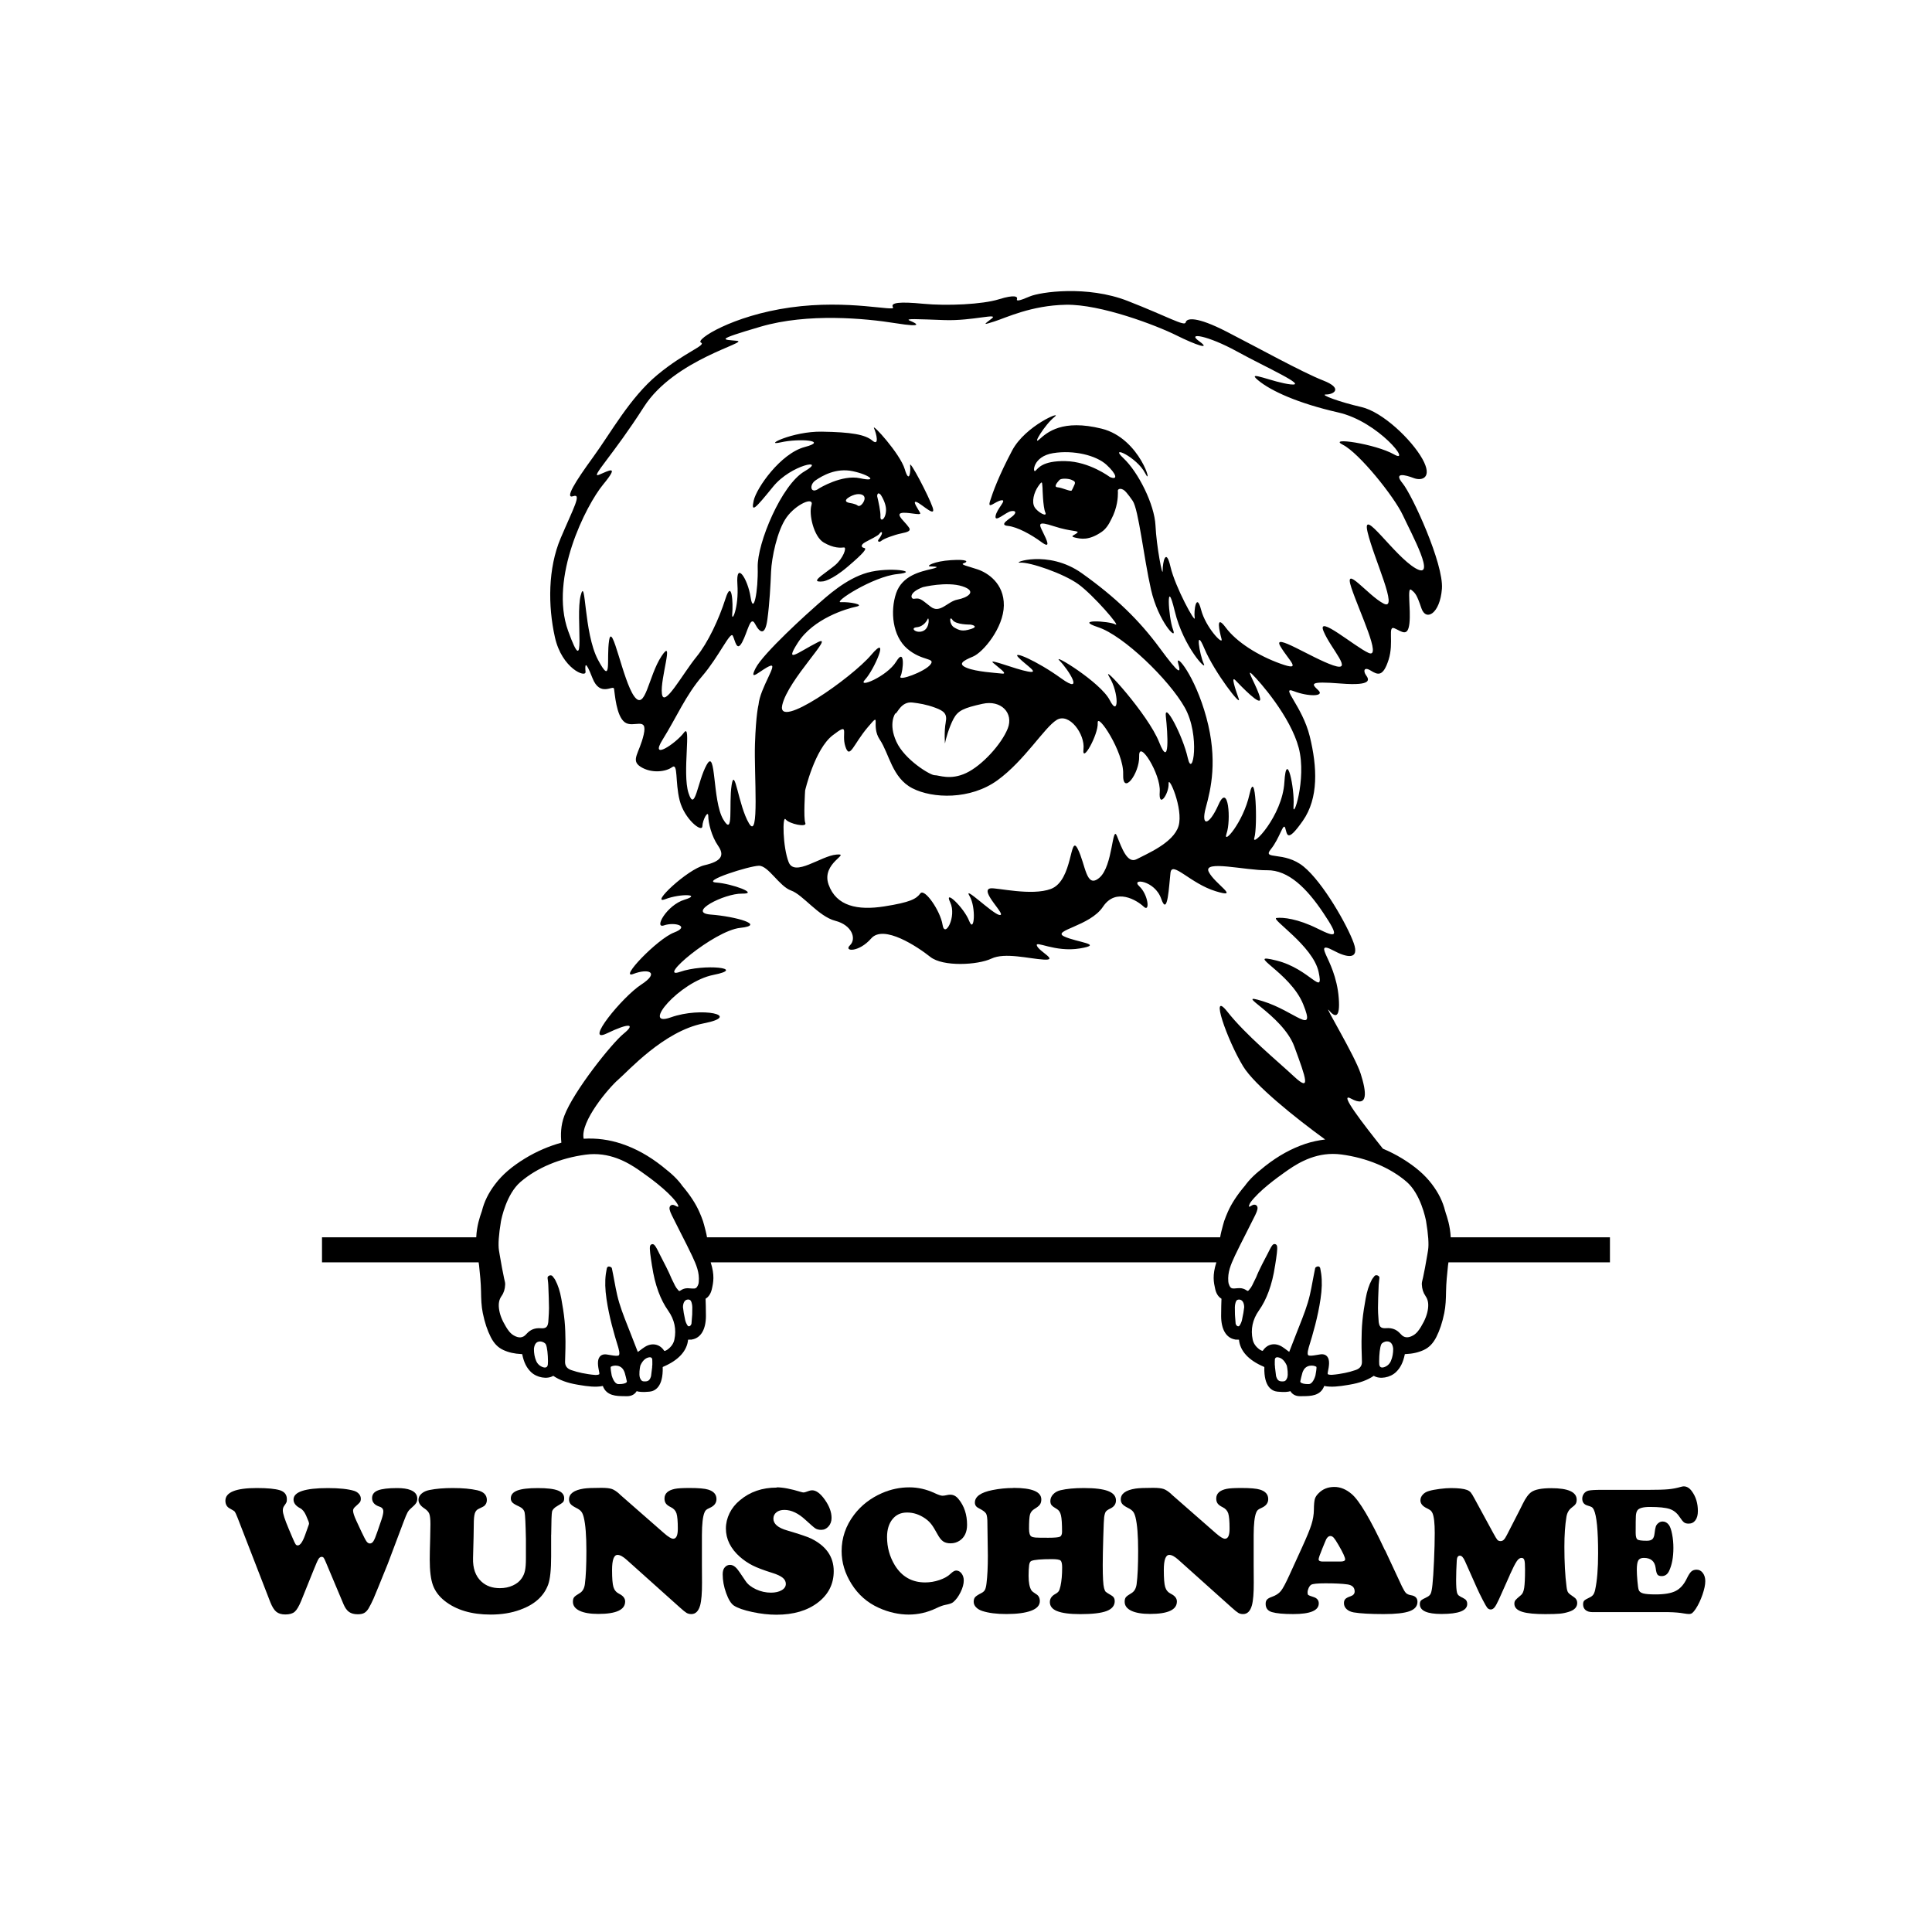 <svg width="1500" height="1500" viewBox="0 0 1500 1500" xmlns="http://www.w3.org/2000/svg">
  <!-- Gruppierte und zentrierte Elemente -->
  <g transform="translate(250.0, 225.996)">
    <!-- Original-Motiv skaliert -->
    <svg width="1000" height="858.008" viewBox="0 0 524.82 450.3">
      /2000/svg" viewBox="0 0 524.82 450.3"><defs><style>.cls-1{fill-rule:evenodd;}</style></defs><path class="cls-1" d="M449.63,409.46c.98,1.4,1.3,2.97,1.04,5.1-.29,2.35-1.2,4.72-2.87,7.46-.77,1.26-1.72,2.68-3.2,3.51-2.05,1.17-3.7,1.04-5.03-.52-.02-.02-.17-.18-.2-.2-1.54-1.72-3.38-2.41-5.75-2.23-1.86.13-2.67-.36-2.96-2.04-.06-.28-.08-.37-.09-.46l-.11-1.66c-.1-1.33-.19-2.7-.18-4.02.02-2.84.13-5.68.25-8.51l.04-.99c.03-.6.11-1.21.18-1.81l.11-.96c.04-.37-.16-.73-.49-.9l-.25-.12c-.14-.06-.32-.1-.49-.1-.3,0-.61.1-.77.32-.11.15-.22.29-.34.44-.28.35-.56.7-.76,1.07-1.17,2.2-1.96,4.66-2.51,7.73-.5,2.81-1.01,5.83-1.31,8.94-.29,2.89-.34,5.86-.37,8.41-.02,1.8.03,3.6.09,5.4.04.97.06,1.94.08,2.91.04,1.69-.8,2.8-2.55,3.4-1.53.52-3,.93-4.4,1.2-1.47.29-3.42.64-5.34.76h-.33c-.59,0-1.04-.1-1.33-.31-.02-.14-.03-.37.04-.75l.06-.31c.39-1.94.91-4.6-.29-6.07-.41-.5-1.24-1.11-2.78-.9-.52.07-1.06.17-1.58.26-1.61.29-3.12.46-3.44.02-.14-.18-.39-.83.21-2.87l.11-.41c1.64-5.25,3.67-12.25,4.75-19.58.59-3.96.67-7.2.28-10.18-.07-.55-.18-1.1-.28-1.65l-.13-.69c-.07-.41-.41-.71-.82-.75-.42.01-1.15.31-1.23.72l-.52,2.58c-.18.91-.35,1.82-.52,2.73-.34,1.86-.69,3.71-1.11,5.54-.99,4.33-2.67,8.57-4.29,12.67l-1.1,2.79c-1.02,2.58-2.04,5.15-3.02,7.75,0,.02-.01.04-.02.06-.02-.01-.04-.02-.06-.04-.35-.25-.7-.51-1.04-.77-.59-.45-1.18-.89-1.81-1.28-2.87-1.79-6.02-1.15-7.8,1.57l-.28.11c-.37-.16-.77-.33-1.07-.54-1.53-1.11-2.49-2.47-2.82-4.04-.9-4.2-.06-8.18,2.51-11.84,1.61-2.27,2.91-4.81,4-7.77,1.16-3.16,2-6.56,2.57-10.37.01-.04.02-.07.03-.11.04-.22.88-5.37.88-6.86,0-.84,0-1.34-.36-1.71-.17-.17-.46-.29-.7-.29-.68,0-1.08.54-1.94,2.16l-.44.86c-.1.2-.24.48-.35.71-.85,1.58-3.74,7.04-4.75,9.73-.57,1.15-1.12,2.3-1.69,3.45-.28.59-.71,1.19-1.34,1.9-.08.09-.28.3-.42.3-.05,0-.22-.02-.53-.25-.86-.59-1.8-.89-2.84-.89-.78.02-1.37.07-1.96.13-1.16.1-1.71-.17-2.15-1.14-.14-.29-.25-.6-.34-.91-.04-.15-.06-.29-.07-.44l-.05-.34c-.3-3.72.91-6.66,2.65-10.41,1.1-2.37,3.07-6.23,4.96-9.96,1.33-2.61,2.58-5.06,3.38-6.72.94-1.94,1.14-2.96.71-3.64-.23-.36-.61-.57-1.07-.57-.17,0-.62,0-1.46.55h0c-1.39.93-.53-.77-.15-1.45,3.57-4.88,11.11-10.26,13.94-12.27,3.71-2.63,10.58-7.52,19.66-7.52,1.15,0,2.3.08,3.46.23,10.42,1.4,19.84,5.34,26.54,11.1,5.76,4.95,7.76,14.95,7.97,16.08.91,5.46,1.19,9.44.81,11.81l-.29,1.77c-.3,1.79-.62,3.57-.95,5.36-.21,1.1-.44,2.2-.66,3.29l-.2.95c-.04.22-.09.44-.16.65-.15.61-.31,1.24-.28,1.92.07,1.82.56,3.4,1.47,4.68M435.57,435.89c-.54,1.26-1.47,2.13-2.74,2.57-.29.1-.56.15-.81.15-1,0-1.19-.84-1.23-1.35,0-.33-.02-.68-.03-1.04v-.3c.01-2.48.29-5.55.86-6.75.28-.58,1.29-1.2,2.37-1.2,1.43,0,2.29,1.03,2.49,2.98.01,1.81-.28,3.45-.91,4.92ZM404.79,441.89c-.29.97-1.15,3.35-2.61,3.47-.15,0-.33.01-.52.01-1.35,0-2.49-.28-2.9-.71-.11-.12-.15-.23-.14-.39.23-1.1.52-2.31.85-3.46.07-.27.17-.5.28-.73.85-1.96,2.54-2.25,3.47-2.25,1.11,0,1.87.39,2,.55.07.59-.22,2.49-.43,3.5ZM393.32,442.72c-.53,1.45-1.2,1.5-1.42,1.52-1.8.18-2.54-.27-3.06-1.86l-.09-.27-.44-3.62c.02-.18-.01-.57-.08-.98-.02-.91.01-1.84.04-2.33.17-.58.54-.71.81-.73h.26c.06,0,.13,0,.21.01,1.48.23,2.69,1.37,3.58,3.38.23,1.05.62,3.47.19,4.88ZM374.86,419.26c-.18.81-.54,1.62-1,2.29-.27.39-.76.36-1.13,0-.23-.23-.42-.57-.45-.8-.09-.93-.16-1.87-.22-2.81l-.06-.87c-.03-.92-.04-2.16-.04-3.02,0-1.07.36-2.7,1-2.98.21-.09.45-.15.7-.15,1.27,0,2.06,1.16,2.11,3.09-.15,1.44-.44,3.14-.91,5.25ZM146.7,364.45l-.15-.22c-.09-.14-.19-.27-.28-.39-1.11-1.44-2.43-2.84-4.03-4.25-.12-.11-.25-.21-.38-.32l-.71-.62c-.06-.06-.13-.1-.21-.14l-.37-.31c-.68-.57-1.36-1.15-2.07-1.69-5.33-4.18-10.68-7.14-16.39-9.05-5.13-1.71-10.32-2.39-15.49-2.07-1.52-7,10.41-20.94,14.13-24.12,3.93-3.36,18.49-19.71,34.69-22.87,16.19-3.16-.82-6.92-13.29-2.47-12.48,4.44,3.49-14.57,17.36-17.3,13.87-2.74-3.8-4.66-13.65-1.23-9.86,3.42,13.78-16.79,24.55-17.93,10.77-1.13-2.02-4.67-12-5.42-9.97-.74,5.53-8.65,12.75-8.53,7.23.11-4.1-4.07-10.55-4.52-6.46-.46,13.58-6.81,17.43-6.84,3.86-.04,8.28,8.39,13.11,10.1,4.84,1.72,11.14,10.56,18,12.33,6.87,1.77,8.7,7.35,5.99,9.97-2.72,2.62,3.6,3.01,8.65-2.79,5.08-5.8,18.88,3.4,24.06,7.52,5.15,4.12,19.39,3.33,24.91.71,5.51-2.62,15.29.04,21.37.4,6.08.36-1.77-3.16-2.81-5.61-1.03-2.45,7.3,2.76,17.49,1.06,10.18-1.7-1.35-2.46-6.45-4.91-5.09-2.44,10.61-4.15,15.87-12.08,5.27-7.93,13.86-2.61,16.58-.04,2.7,2.57,1.86-4.92-1.8-8.31-3.67-3.4,6.32-2.52,8.96,5.14,2.65,7.66,3.15-5.55,3.76-10.62.61-5.07,8.08,4.37,18.45,7.52,10.35,3.16-.37-2.92-2.86-7.9-2.48-4.99,15-.53,23.76-.66,8.75-.13,16.26,7.44,22.9,17.35,6.64,9.91,5.68,10.42-2.36,6.41-8.04-4-14.06-4.64-16.68-4.31-2.63.34,14.84,11.32,17.14,21.94,2.29,10.62-3.44-1.2-17.17-4.6-13.74-3.41,5.54,4.58,10.89,17.8,5.36,13.22-3.39,2.81-16.46-1.23-13.07-4.03,8.03,5.32,12.86,18.49,4.84,13.18,6.82,18.66-.08,12.23-6.9-6.43-19.75-16.97-27.18-26.41-7.45-9.43-.14,11.49,6.41,22.25,4.61,7.58,21.1,20.86,33.41,29.79-2.69.34-5.37.87-8.03,1.76-5.7,1.91-11.06,4.87-16.39,9.05-.7.54-1.39,1.12-2.06,1.69l-.37.32c-.08.04-.16.08-.22.14l-.7.62c-.13.11-.26.21-.38.32-1.6,1.42-2.91,2.81-4.03,4.25-.1.12-.19.25-.28.39l-.16.22c-3.17,3.72-5.56,7.36-7.05,10.76-.58,1.31-.99,2.39-1.33,3.33-.03.06-.07.12-.08.19l-.11.34c-.18.54-.32,1.03-.42,1.46-.45,1.61-.97,3.66-1.18,5.02h-209.09c-.21-1.37-.74-3.42-1.18-5.02-.1-.43-.24-.92-.42-1.46l-.11-.34c-.02-.07-.05-.13-.08-.19-.33-.94-.74-2.01-1.33-3.33-1.49-3.4-3.88-7.04-7.06-10.76ZM153.5,403.94c-.01.14-.03.28-.07.44-.08.31-.2.62-.34.91-.45.97-1,1.24-2.15,1.14-.59-.05-1.18-.11-1.96-.13-1.03,0-1.98.3-2.84.89-.32.23-.48.25-.54.25-.13,0-.33-.21-.42-.3-.63-.71-1.05-1.31-1.34-1.9-.48-.95-.94-1.92-1.41-2.87-.91-2.32-3.29-6.97-4.91-10.05-.16-.33-.35-.7-.48-.97l-.44-.86c-.25-.47-.46-.82-.64-1.12-.01-.02-.04-.06-.04-.06v.02c-.45-.7-.79-.99-1.27-.99-.24,0-.53.12-.7.29-.36.36-.36.87-.36,1.71,0,1.48.85,6.64.88,6.86,0,.03.01.07.03.11.57,3.81,1.4,7.2,2.56,10.37,1.09,2.96,2.4,5.5,4,7.77,2.58,3.67,3.42,7.65,2.51,11.84-.34,1.57-1.29,2.93-2.82,4.04-.3.22-.69.39-1.07.54l-.28-.11c-1.77-2.72-4.92-3.36-7.8-1.57-.63.39-1.22.83-1.81,1.28-.34.27-.69.53-1.05.77-.02.01-.04.03-.06.04,0-.02-.01-.04-.02-.06-.98-2.59-2-5.17-3.02-7.75l-1.1-2.79c-1.62-4.1-3.29-8.34-4.28-12.67-.42-1.83-.77-3.68-1.11-5.54-.17-.91-.34-1.82-.52-2.73l-.52-2.58c-.08-.41-.81-.71-1.22-.72-.42.03-.76.34-.83.75l-.13.69c-.1.55-.2,1.1-.28,1.65-.39,2.98-.3,6.21.28,10.18,1.07,7.32,3.11,14.33,4.75,19.58l.11.41c.6,2.03.35,2.68.21,2.87-.32.44-1.83.27-3.44-.02-.52-.09-1.05-.19-1.58-.26-1.55-.21-2.38.4-2.79.9-1.21,1.47-.68,4.13-.29,6.07l.06.31c.08.37.07.6.04.75-.29.22-.74.32-1.33.32h-.33c-1.92-.13-3.87-.48-5.35-.77-1.4-.28-2.87-.68-4.4-1.2-1.75-.6-2.58-1.71-2.55-3.4.02-.97.05-1.94.08-2.91.05-1.8.11-3.6.09-5.4-.03-2.55-.08-5.52-.37-8.41-.3-3.1-.81-6.13-1.32-8.94-.55-3.08-1.34-5.53-2.51-7.73-.21-.37-.48-.73-.76-1.07-.11-.15-.23-.29-.34-.44-.16-.22-.47-.32-.77-.32-.17,0-.35.03-.49.09l-.25.12c-.33.17-.52.53-.49.9l.12.96c.07.6.15,1.21.17,1.81l.04.99c.11,2.83.23,5.67.25,8.51,0,1.33-.1,2.7-.18,4.02l-.11,1.66c0,.09-.02.17-.08.46-.29,1.68-1.1,2.17-2.96,2.04-2.38-.18-4.21.52-5.76,2.23-.02.02-.18.18-.19.2-1.34,1.55-2.99,1.69-5.04.52-1.48-.84-2.43-2.26-3.19-3.51-1.67-2.74-2.58-5.1-2.87-7.46-.26-2.13.06-3.7,1.04-5.1.92-1.28,1.41-2.85,1.48-4.68.02-.68-.13-1.31-.29-1.92-.05-.22-.11-.44-.15-.65l-.19-.95c-.23-1.1-.46-2.2-.66-3.3-.33-1.78-.65-3.56-.95-5.36l-.29-1.76c-.37-2.38-.1-6.36.81-11.81.21-1.12,2.21-11.13,7.98-16.08,6.7-5.76,16.13-9.7,26.54-11.1,1.15-.16,2.31-.23,3.46-.23,9.08,0,15.96,4.89,19.66,7.52,2.79,1.98,10.13,7.22,13.77,12.03.7,1.02,1.67,2.67-.26,1.51-.05-.03-.07-.02-.12-.05-.23-.12-.43-.21-.59-.25,0,0-.05-.02-.06-.02-.19-.05-.34-.06-.41-.06-.45,0-.84.21-1.07.57-.43.68-.24,1.7.71,3.64.8,1.65,2.05,4.11,3.38,6.72,1.9,3.73,3.86,7.59,4.96,9.96,1.75,3.75,2.96,6.7,2.66,10.41l-.05.35ZM150.84,417.07s-.2,2.74-.29,3.67c-.02.23-.21.57-.44.8-.37.37-.86.4-1.13,0-.46-.66-.81-1.48-1-2.29-.47-2.11-.76-3.81-.9-5.25.04-1.94.83-3.09,2.11-3.09.24,0,.49.05.7.15.64.28.99,1.92,1,2.98,0,.86,0,2.1-.04,3.02ZM134.53,438.49l-.45,3.62-.08.27c-.52,1.59-1.26,2.04-3.06,1.86-.22-.02-.88-.07-1.42-1.52-.42-1.41-.05-3.83.19-4.88.88-2.01,2.1-3.14,3.58-3.38.08-.01.15-.01.2-.01h.26c.27.02.64.15.81.73.02.49.06,1.42.04,2.33-.06.41-.1.8-.08.98ZM124.07,444.66c-.4.43-1.54.71-2.9.71-.19,0-.37,0-.51-.01-1.46-.12-2.32-2.5-2.61-3.47-.21-1.02-.5-2.91-.43-3.5.13-.16.88-.56,2-.56.93,0,2.62.29,3.47,2.25.11.23.2.46.28.73.33,1.15.62,2.35.85,3.46,0,.16-.03.28-.14.39ZM92.07,436.23c0,.35-.02.7-.04,1.04-.03.51-.23,1.35-1.22,1.35-.25,0-.52-.05-.81-.15-1.27-.45-2.21-1.32-2.74-2.57-.62-1.47-.92-3.1-.9-4.92.2-1.95,1.06-2.98,2.49-2.98,1.08,0,2.09.62,2.37,1.2.57,1.2.84,4.27.86,6.75v.3ZM254.15,175.75c-.7,3.44-.35,9.59-.25,8.39.12-1.2,1.64-6.54,3.44-9.88,1.81-3.35,4.11-4.38,11.76-6.08,7.64-1.71,12.83,3.79,10.3,10.1-2.53,6.32-10.42,15.05-16.93,18.1-6.49,3.06-11.15.82-12.82.89-1.68.07-12.18-6.2-15.6-13.64-3.42-7.44-.46-11.52-.46-11.52.69.41,2.21-5.02,7-4.46,2.61.31,5.54.74,9.24,2.1,3.7,1.36,5.01,2.56,4.3,6ZM264.45,137.69c-3.44,1.1-4.72.6-6.82-.61-2.11-1.22-2.04-5.16-.74-3.12,1.29,2.03,7.22,1.93,7.22,1.93,1.12.1,3.39.85.34,1.81ZM245.16,138.39c-2.79,1.44-5.9-1.12-2.81-1.42,3.08-.3,4.36-3.17,4.36-3.17.61-1.77,1.16,3.18-1.56,4.59ZM241.1,125.38c-1.04.13-2.38-2.42,3.74-4.75,0,0,9.71-2.4,16.09-.34,6.37,2.07,2.01,4.68-2.03,5.43-4.03.75-7.11,5.9-10.95,2.84-4.37-3.49-4.4-3.46-6.85-3.17ZM275.89,254.18c-2.87-.64-14.82-12.35-12.05-7.71,2.77,4.64,1.96,15.6-.14,10.18-2.1-5.42-10.48-13.36-7.73-7.58,2.75,5.77-2.23,14.89-3.11,9.15-.9-5.74-7.36-15.02-9.05-12.79-1.68,2.23-3.99,3.61-14.76,5.3-10.75,1.69-19.51-.07-22.64-8.92-3.13-8.86,9.44-12.77,3.14-12.2-6.31.56-16.98,9.22-19.4,3.09-2.42-6.13-2.62-19.3-1.23-17.45,1.4,1.86,8.85,3.43,8.02,1.49-.82-1.95-.08-13.26-.08-13.26,0,0,3.87-16.78,11.2-22.45,7.32-5.66,3.4-.89,5.2,4.55,1.79,5.44,3.17-.84,9.11-7.84,5.94-7,1.05-.68,4.91,5.03,3.85,5.71,4.99,15.53,13.25,19.8,8.25,4.27,23.67,4.77,34.7-3.24,11.04-8.01,19.09-21.5,24.14-24.59,5.05-3.1,11.62,5.74,10.91,11.94-.71,6.2,6.11-6.05,5.8-10.69-.31-4.65,10.69,11.79,10.37,20.81-.33,9.02,6.72-.14,6.52-7.31-.21-7.17,8.91,7.39,8.38,14.52-.53,7.14,3.78.81,3.61-3.24-.17-4.04,6.12,10.24,4.06,17.19-2.07,6.94-13.18,11.44-17.02,13.5-3.83,2.07-6.09-4.45-8.07-9.39-1.99-4.94-1.6,12.19-7.13,16.94-5.53,4.76-5.58-5.31-8.88-11.76-3.3-6.45-1.81,12.91-10.9,16.35-7.89,2.98-22.23-.61-24.63-.23-4.9.78,7.35,11.65,3.54,10.81ZM290.34,88.02c-1.23-2.12-.3-5.91,1.53-8.53,1.84-2.63,1.47-1.4,1.72.66,0,0,.16,7.9,1.14,10.04.97,2.15-3.17-.06-4.4-2.18ZM306.75,78.55s-.87,2.06-1.27,2.68c-.4.62-3.89-1.15-5.75-1.28-1.87-.13.06-2.2.77-2.99.72-.78,3.7-.57,4.85-.07,1.15.49,1.64.77,1.39,1.66ZM302.99,69.28c-9.7-.18-11.2,3.07-12.34,3.99-1.14.91-1.06-5.91,7.28-7.24,8.34-1.35,17.52.88,21.74,4.76,4.23,3.88,4.7,6.4,1.34,4.96,0,0-8.32-6.29-18.02-6.46ZM226.21,83.57s0-2.03,1.38-.66c1.09,1.57,2.28,4.22,2.24,6.29-.06,3.8-2.44,5.16-2.28,2.6.12-1.86-.82-6.07-1.34-8.23ZM221.06,84.84c-.31,1.56-1.91,3.3-2.79,2.55-.89-.74-3.22-1.05-3.22-1.05-4.05-.72.79-3.32,2.87-3.56,2.07-.25,3.43.51,3.14,2.07ZM219.27,76.27c-7.42-1.62-16.69,4.11-16.69,4.11-3.53,2.63-4.25-1.38-1.46-3.27,2.74-1.87,8.35-5.18,15.19-3.71,6.97,1.49,10.37,4.49,2.97,2.87ZM156.76,192.98c-3.85,6.94-4.75,19.75-7.41,11.57-2.67-8.19,1.34-28.95-1.86-24.64-3.2,4.31-14.33,11.87-8.66,2.79,5.67-9.08,9.34-17.97,16.1-25.82,6.75-7.85,11.43-18.4,12.44-16.46,1.01,1.93,1.58,6.86,3.84,2.64,2.27-4.22,3.33-11.13,5.26-7.43,1.93,3.7,4.09,4.97,5.01-1.85.92-6.82,1.27-13.93,1.5-19.48.23-5.56,2.47-16.75,6.33-22.12,3.86-5.37,11.29-8.62,10.13-4.95-1.15,3.67.92,12.84,5.01,15.23,4.09,2.39,6.94,2.16,8.23,2.01,1.28-.15-.26,4.44-3.72,7.31-3.45,2.87-9.04,6.18-6.7,6.53.65.1,1.24.07,1.8-.03l-.03.04s3.45-.27,10.21-6.05c6.77-5.77,7.89-7.37,6.67-7.6-1.22-.23-1.55-1.23.43-2.35,1.97-1.12,5.2-2.54,5.82-3.47.59-.92,1.19-.73.98-.05-.05.16-.09.31-.15.47-.01.03-.61,1.23-1.22,1.97-.6.75.24,1.32,1.22.47.99-.85,5.26-2.4,7.99-2.96,2.72-.56,4.4-1.01,2.94-2.75-.02-.01-.04-.03-.05-.04-1.16-1.75-4.97-4.75-3.02-5.45,2.14-.76,8.47,1.18,7.9-.05-.56-1.24-3.63-5.39-1.38-4.46,2.25.94,7.97,6.64,6.43,2.11-1.54-4.53-9.45-19.61-9.16-17.14.29,2.47-.3,7.91-2.19,1.59-1.88-6.32-13.54-19.05-12.52-16.68,1.04,2.37,2.21,7.49-.7,5.03-2.92-2.46-8.58-3.44-20.57-3.63-12-.2-24.31,6.07-16.71,4.35,7.62-1.71,19.62-.69,9.78,1.9-9.85,2.59-19.69,16.69-20.83,21.83-1.14,5.14.5,3.46,7.9-5.66,7.41-9.12,22.15-11.64,12.8-6.24-9.35,5.41-19.32,29.28-19.07,39.06.25,9.79-1.74,19.77-2.89,12.23-1.14-7.54-6.04-14.99-5.38-5.33.67,9.67-2.47,16.15-2.1,12.05.38-4.1-.11-14.46-2.76-6.12-2.66,8.35-7.12,17.9-11.81,23.66-5.73,7.04-13.32,21.18-14.09,15.05-.79-6.13,5.23-23.45-.16-15.3-5.39,8.13-6.55,22.73-11.16,16.32-4.61-6.41-8.94-30.53-10.18-22.84-1.24,7.69,1.34,19.07-4.54,8.01-5.9-11.07-4.88-34.79-7.08-26.13-2.2,8.66,2.67,35.9-5.1,14.32-7.79-21.58,7.34-51.21,14.28-59.63,6.95-8.42,2.24-5.57-1.68-3.97-3.91,1.61,5.86-8.17,18.29-27.66,12.45-19.5,43.42-26.36,37.85-26.92-5.56-.56-9.53-.12,9.7-5.76,19.23-5.64,42.77-3.37,54.93-1.42,12.15,1.94,8.41.02,5.95-.99-2.46-1.01,2.69-.66,14.05-.27,11.35.4,22.48-3.09,19.16-.57-3.31,2.52-3.54,2.62,1.17,1.12,4.73-1.49,14.99-6.54,29.16-6.8,14.17-.26,36.87,8.41,45.01,12.47,8.13,4.05,14.42,6.1,9.22,2.35-5.21-3.75,3.55-2.33,15.42,4.19,11.87,6.53,29.22,14.2,21.98,13.45-7.22-.75-18.59-6.09-13.36-1.71,5.24,4.38,16.34,9.43,32.71,13.14,16.38,3.72,30.24,21.37,22.68,17.08-7.56-4.29-27.38-7.23-20.82-3.91,6.59,3.32,20.89,21.08,24.44,28.71,3.55,7.63,13.99,26.7,5.18,21.62-8.8-5.08-22.09-25.55-19.56-14.76,2.52,10.8,12.93,32.38,6.55,29.14-6.38-3.25-16.47-16.48-13.18-6.54,3.29,9.94,12.65,29.16,7.03,26.63-5.62-2.52-21.33-16.02-18.32-8.79,3.01,7.24,12.61,16.87,3.85,13.85-8.77-3-24.88-13.65-21.48-7.79,3.41,5.85,9.29,10.42.12,7.14-9.16-3.27-17.99-8.84-22.37-14.76-4.38-5.91-2.46,1.86-1.7,4.69.76,2.82-6.46-4.66-8.35-11.97-1.9-7.31-3.03.52-2.59,3.33.43,2.81-7.98-12.6-9.86-20.77-1.87-8.16-3.22-1.84-3.19,1.5.03,3.34-2.54-9.83-2.93-18.36-.4-8.53-7-21.75-13.08-27.43-6.09-5.69,5.47-.48,8.88,6.15,3.4,6.62-1.77-14.22-17.74-18.16-15.97-3.96-22.19,1.48-25.37,4.34-3.17,2.86,2.26-6.05,6.17-9.13,3.57-2.81-11.86,3.45-17.29,13.73-5.43,10.28-7.84,16.91-8.99,20.6-1.15,3.69,2.13,0,4.62-.35,2.49-.35-1.91,3.49-2.36,6.41-.46,2.92,4.26-1.65,6.3-1.98,2.03-.34,2.22.59.85,1.86-1.37,1.27-6.01,3.76-2.16,4.14,3.85.38,9.65,3.59,13.68,6.58,4.03,2.99,2.28-.67.62-4.03-1.66-3.34-2.33-4.64,4.55-2.39,6.89,2.25,10.44,1.7,9.45,2.64-1,.94-3.3,1.41-.95,1.95,2.35.54,5.62,1.33,10.92-2.33,1.61-1.11,2.87-2.95,3.83-5.01,0-.01.01-.02.02-.03,2.57-4.78,2.76-9.28,2.74-10.88,0-.23,0-.46-.02-.65-.19-1.17,1.82-1.55,3.49.56.75.89,1.61,1.98,2.55,3.38,2.42,3.58,4.47,22.94,7.45,36.1,2.98,13.16,10.93,21.44,8.98,16.36-1.94-5.08-2.87-22.44.69-7.58,3.55,14.85,13.52,25.05,11.82,21.45-1.68-3.6-3.69-15.64.3-6.09,3.99,9.55,15.33,24.23,13.96,20.38-1.36-3.85-3.28-9.5-1.35-7.52,1.93,1.99,10.88,11.47,10.04,7.28-.83-4.18-6.25-12.7-3.2-9.72,3.06,2.97,15.6,17.22,18.97,30,3.36,12.79-2.64,30.43-2.12,23.52.52-6.92-2.91-23.32-3.73-9.51-.81,13.8-13.6,27-12.23,22.6,1.37-4.4.57-29.35-1.97-17.76-2.53,11.59-11.15,21.23-9.34,15.98,1.82-5.24.78-20.88-3.27-11.77-4.05,9.11-7.28,8.88-5.21,1.31,2.05-7.57,4.95-19.32.25-36.68-4.71-17.37-12.79-26.64-11.51-22.19,1.27,4.44.66,4.9-7.6-6.29-8.26-11.2-17.8-20.52-31.66-30.38-13.87-9.86-29.05-4.01-25.1-4.3,3.93-.28,17.59,4.39,23.67,8.76,6.08,4.37,17.68,17.79,15.09,16.39-2.58-1.4-17.26-2.21-6.99,1.16,10.28,3.37,28.88,21.35,35.29,32.74,6.4,11.4,3.22,29.55,1.21,20.5-2.01-9.05-9.66-23.48-8.93-16.86.74,6.62,1.74,21.81-2.73,10.46-4.47-11.35-24.27-33.05-20.28-26.55,3.97,6.49,3.86,16.75.16,9.44-3.7-7.31-23.95-19.62-20.46-16.12,3.48,3.5,10.44,14.29.63,7.2-9.81-7.1-20.53-11.71-17.34-8.45,3.19,3.26,8.99,6.64,3.82,5.69-5.17-.94-16.34-5.51-14.21-3.57,2.14,1.93,6.29,4.69,3.68,4.41-2.61-.28-10.45-.74-14.32-2.31-3.88-1.56-1.73-2.87,2.46-4.62,4.18-1.75,12.44-11.72,12.58-20.79.13-9.07-6.64-13.36-10.65-14.72-4.03-1.37-7.44-1.97-5.63-2.55,1.79-.57,1.73-1.69-5.25-1.23-6.98.45-10.19,2.41-8.64,2.53,1.56.12,5.06.04.66,1.08-4.38,1.04-11.96,2.65-14.4,9.92-2.44,7.27-1.5,17.39,4.59,22.59,6.09,5.19,11.65,3.55,9.37,6.45-2.29,2.9-13.3,6.95-12.16,4.77,1.14-2.18,1.97-12.14-1.75-6.02-3.72,6.12-16.35,11.28-12.63,7.28,3.71-4.01,10.3-19.28,2.43-9.98-7.89,9.3-38.6,30.91-36.24,20.44,2.34-10.47,22.02-29.44,14.4-25.57-8.04,4.09-13.73,9.05-8.04.15,6.33-9.9,19.93-13.9,23.76-14.68,3.82-.8-2.73-2.05-6.21-1.83-3.47.22,13.03-10.44,22.95-11.45,9.92-1-3.33-3.08-12.17-.58-8.85,2.5-16.57,9.73-20.29,12.95-3.7,3.22-22.19,19.87-25.28,26.02-3.09,6.14,2.52.27,5.95-.99,3.43-1.26-4.11,8.93-4.74,15.88,0,0-1.03,3.71-1.44,15.93-.41,12.21,1.91,39.57-2.41,32.41-4.35-7.21-5.82-23.69-7.1-15.67-1.24,7.86.98,21.54-3.45,13.95-4.44-7.58-2.82-29.2-6.67-22.26ZM457.85,375.45c-.11-.3-.18-.51-.21-.62-.93-3.81-2.69-7.37-5.39-10.93-2.91-3.85-6.79-7.19-12.21-10.51-2.53-1.54-5.13-2.83-7.76-3.95-7.96-10.02-18.33-23.32-13.01-20.41,7.23,3.95,6.3-2.73,3.97-10.09-2.34-7.36-15.42-28.85-12.96-25.9,2.45,2.96,4.67,3.52,4.01-4.99-.64-8.52-4.01-14.89-5.07-17.28-1.05-2.39-2.14-4.79,3-2.02,5.13,2.76,10.7,4.03,8.17-3.09-2.53-7.12-12.44-24.64-20.39-31.15-7.95-6.51-17.08-2.52-13.39-7.07,3.7-4.55,5.08-11.19,5.88-8.65.81,2.54.65,6.34,7.15-2.92,6.5-9.27,5.9-21.95,2.85-34.41-3.07-12.46-12.3-20.68-6.5-18.43,5.81,2.26,12.71,2.23,9.98-.37-2.73-2.61-4.17-3.8,9.16-2.75,13.34,1.06,11.37-1.85,10.26-3.41-1.13-1.56-.93-3.64,1.94-1.86,2.88,1.78,5.01,2.66,7.28-4.44,2.26-7.1-.53-14.08,2.43-12.78,2.96,1.3,5.39,3.67,6.05-2.01.64-5.67-1.02-15.05.72-13.7,1.72,1.36,2.3,2.02,4.16,7.52,1.86,5.49,7.57,2.25,8.36-7.91.79-10.17-12.13-38.27-16.02-42.99-3.89-4.72,1.17-3.43,4.53-2.14,3.35,1.28,7.88-.06,3.51-7.84-4.38-7.79-16.13-19.11-24.87-21.11-8.72-1.99-17.34-5.14-14.32-5.11,3.03.02,7.11-2.46-1.26-5.72-8.38-3.27-26.85-13.49-39.25-19.85-12.4-6.37-16.35-5.58-16.73-3.8-.39,1.78-7.25-2.35-23.69-8.76-16.43-6.41-35.55-3.65-39.85-1.81-4.29,1.85-5.55,1.99-5.2,1.06.35-.92-.72-1.98-7.4.1-6.68,2.08-21.14,2.75-30.76,1.82-9.61-.93-13.56-.5-12.36,1.44,1.19,1.94-18.02-3.29-41.81.06-23.78,3.34-38.82,13.18-36.46,14.3,2.35,1.12-6.55,3.87-17.76,13.18-11.2,9.32-18.97,23.66-26.22,33.58-7.23,9.92-11.65,17.06-8.05,15.84,3.6-1.22.07,4.88-5.12,17.12-5.19,12.25-5.2,27.51-2.35,40.32,2.84,12.81,12.7,16.72,12.49,14.13-.22-2.6-.28-5.43,2.82,2.55,3.11,7.97,8.47,2.59,8.79,4.36.32,1.76.85,11.08,4.38,13.65,3.52,2.56,9.44-2.62,7.7,5.03-1.74,7.64-5.54,10.43-1.18,13.15,4.36,2.73,10.17,2.02,12.73.13,2.56-1.89,1.18,5.89,3.11,13.53,1.94,7.64,9.14,13.3,9.25,10.52.11-2.77,2.42-6.75,2.41-4.11,0,2.63,1.29,8.16,4.01,12.08,2.72,3.93,1.37,6.32-5.56,7.91-6.94,1.59-22.41,16.26-16.03,13.85,6.37-2.42,15.11-1.99,7.89.2-7.24,2.19-12.62,11.95-8.35,10.46,4.3-1.48,10.86.34,4.08,2.92-6.78,2.57-22.76,19.25-16.56,16.86,6.2-2.38,10.89-.65,3.18,4.36-7.71,5.01-23.56,24.47-14.03,19.89,9.52-4.57,11.72-3.83,6.87.11-4.85,3.94-20.48,23.56-24.18,33.51-1.46,3.92-1.5,7.75-1.18,10.89-5.09,1.41-10.05,3.53-14.79,6.41-5.41,3.31-9.29,6.65-12.2,10.51-2.71,3.57-4.46,7.12-5.39,10.93-.03.11-.1.32-.21.62-.58,1.65-1.88,5.34-2.1,10.1H0v10.19h63.82c.06.45.14.88.19,1.33.38,3.56.73,7.04.79,10.47.05,3.15.13,5.99.72,8.88.8,3.89,1.83,7,3.24,9.78,1.31,2.58,2.92,4.24,5.07,5.24,2.16,1.01,4.55,1.56,7.43,1.69.13,0,.23,0,.31.01.02.07.04.16.06.28.65,3.11,1.73,5.27,3.49,6.99,2.4,2.35,6.66,3.09,9.11,1.58,2.57,1.75,5.71,2.9,9.85,3.6l.9.15c3.12.53,6.55.99,9.45.38,1.47,4.09,5.66,4.12,8.5,4.15.4,0,.79,0,1.16.02h.23c2.11,0,3.3-1.04,3.89-2.05.94.3,2.43.47,5.23.2,2.11-.2,5.63-1.76,5.39-10,.02-.05.15-.13.3-.19,6.15-2.62,9.62-6.43,10.04-11h0s.4,0,.4,0c.29,0,.57-.01.86-.02.13.02.27-.01.39-.06,3.57-.63,5.62-4.12,5.62-9.6,0-2.81-.09-5.75-.14-6.99.78-.46,2-1.53,2.54-3.88.63-2.76,1.24-5.64-.46-10.96h206.05c-1.7,5.32-1.09,8.2-.46,10.96.53,2.35,1.76,3.42,2.54,3.88-.05,1.23-.14,4.18-.14,6.99,0,5.48,2.05,8.97,5.63,9.6.12.05.25.08.38.06.3.01.58.02.86.02h.4s0,0,0,0c.42,4.58,3.89,8.38,10.04,11,.15.06.28.14.3.19-.24,8.25,3.27,9.8,5.39,10,2.8.27,4.28.11,5.23-.2.59,1.01,1.78,2.05,3.89,2.05,0,0,.21,0,.23,0,.37-.01.76-.02,1.15-.02,2.84-.02,7.04-.06,8.5-4.15,2.9.6,6.33.15,9.45-.38l.9-.15c4.14-.7,7.28-1.85,9.85-3.6,2.45,1.51,6.71.77,9.11-1.58,1.76-1.72,2.83-3.88,3.49-6.99.02-.12.04-.21.06-.28.09,0,.19,0,.31-.01,2.88-.12,5.27-.68,7.44-1.69,2.15-1,3.75-2.67,5.07-5.24,1.41-2.79,2.44-5.9,3.24-9.78.59-2.89.68-5.73.73-8.88.06-3.43.41-6.91.79-10.47.05-.45.13-.88.19-1.33h65.8s0-10.19,0-10.19h-64.88c-.23-4.75-1.52-8.45-2.1-10.1Z"/>
    </svg>
    
    <!-- Wunschname Text Element -->
    <g transform="translate(-75.0, 928.008) scale(3.833)" fill="#000000">
      <path d="M16.86,7.15l-.53-1.27c-.33-.74-.73-1.23-1.22-1.47-.87-.46-1.31-1.04-1.31-1.74,0-1.55,2.32-2.32,6.97-2.32,2.32,0,4.09.19,5.3.56.41.13.74.34.99.63.25.29.37.61.37.96,0,.3-.06.53-.17.69s-.43.47-.95.93c-.3.25-.45.52-.45.8,0,.42.23,1.12.69,2.11l1.03,2.21c.47,1,.81,1.64,1.01,1.92.2.27.43.41.68.41.28,0,.52-.16.72-.47s.46-.93.77-1.85l.87-2.54c.24-.73.36-1.27.36-1.63,0-.48-.25-.8-.76-.96-1.02-.33-1.52-.91-1.52-1.74,0-.73.39-1.25,1.18-1.56.79-.31,2.08-.47,3.88-.47,1.17,0,2.09.13,2.74.4.91.36,1.36.94,1.36,1.74,0,.35-.08.65-.25.91-.16.25-.49.59-.99,1.02-.33.28-.58.57-.75.89-.18.32-.44.96-.81,1.94l-3.18,8.44c-1.59,3.93-2.54,6.27-2.87,7.02-.33.75-.67,1.42-1.02,2.02-.27.44-.56.74-.89.92-.33.18-.76.26-1.31.26-.73,0-1.31-.16-1.75-.47-.44-.31-.81-.83-1.12-1.56l-3.59-8.53c-.19-.47-.34-.77-.44-.89-.1-.12-.23-.18-.4-.18-.25,0-.47.15-.65.45-.18.3-.53,1.08-1.03,2.34l-2.47,6.13c-.46,1.11-.9,1.85-1.32,2.21-.42.36-1.05.54-1.9.54-.76,0-1.36-.18-1.81-.54-.44-.36-.84-1-1.21-1.92L2.47,6.37c-.28-.7-.47-1.12-.57-1.24-.1-.13-.43-.33-.97-.63-.62-.31-.93-.85-.93-1.6C0,1.2,2.12.34,6.35.34c2.17,0,3.73.15,4.7.45.93.3,1.4.9,1.4,1.8,0,.28-.02.48-.07.61s-.22.41-.53.84c-.15.23-.22.51-.22.85,0,.61.41,1.86,1.22,3.78l.74,1.74c.31.73.52,1.17.63,1.32.1.15.25.23.44.23.47,0,.96-.67,1.45-2.01l.74-2.07c.06-.15.09-.26.09-.35,0-.1-.03-.22-.09-.38Z"/>
      <path d="M65.98,9.78v4.43c0,2.67-.2,4.57-.6,5.68-.86,2.35-2.75,4.05-5.66,5.1-1.77.65-3.76.98-5.99.98-3.88,0-6.99-.93-9.33-2.78-1.14-.91-1.92-1.96-2.36-3.16-.44-1.2-.65-2.93-.65-5.19,0-.88.03-2.33.09-4.36.04-1.43.05-2.37.05-2.83,0-1-.08-1.7-.23-2.09s-.48-.75-.99-1.09c-.8-.52-1.2-1.1-1.2-1.74,0-.47.2-.89.61-1.25.41-.36.94-.61,1.61-.74,1.33-.27,2.9-.4,4.72-.4,2,0,3.65.15,4.97.45,1.29.29,1.94.95,1.94,1.98,0,.51-.19.91-.56,1.22-.08.07-.45.26-1.09.56-.39.17-.65.48-.79.93-.14.45-.21,1.19-.21,2.21s-.05,3.33-.15,6.83c-.06,2.08.5,3.67,1.69,4.76.97.9,2.21,1.34,3.74,1.34.97,0,1.85-.18,2.63-.54.79-.36,1.39-.84,1.8-1.46.33-.47.55-1,.67-1.58.12-.58.18-1.37.18-2.38v-3.99c-.06-3.06-.15-4.86-.26-5.38-.12-.53-.51-.94-1.17-1.24-.63-.28-1.06-.53-1.29-.76-.23-.23-.34-.51-.34-.85,0-.73.43-1.25,1.3-1.59s2.25-.5,4.17-.5,3.23.16,4.08.49c.84.33,1.26.85,1.26,1.56,0,.35-.07.61-.22.78-.15.17-.53.43-1.14.78-.64.36-1.01.75-1.1,1.17-.09.42-.15,1.97-.17,4.66Z"/>
      <path d="M79.83,1.58l9.04,7.92c.85.74,1.46,1.11,1.83,1.11.63,0,.94-.67.94-2.02,0-1.52-.09-2.57-.27-3.12s-.56-.97-1.14-1.25c-.47-.23-.81-.47-1-.74-.19-.26-.29-.6-.29-1.01,0-1.02.7-1.67,2.09-1.96.57-.12,1.56-.18,2.98-.18,1.83,0,3.09.11,3.79.33,1.11.34,1.67.98,1.67,1.92,0,.79-.45,1.38-1.36,1.78-.36.16-.61.3-.74.42s-.25.3-.34.54c-.33.8-.5,2.31-.51,4.54v5.92c0,.91,0,2.15.02,3.72.01,2.13-.12,3.67-.38,4.61-.33,1.17-.92,1.76-1.78,1.76-.38,0-.7-.08-.97-.24-.27-.16-.72-.52-1.35-1.09l-10.76-9.64c-.75-.68-1.37-1.02-1.87-1.02-.74,0-1.11,1.02-1.11,3.07,0,1.68.09,2.83.28,3.45s.57,1.07,1.15,1.36c.81.4,1.22.92,1.22,1.56,0,1.68-1.81,2.52-5.43,2.52-1.63,0-2.9-.21-3.8-.64-.9-.43-1.35-1.04-1.35-1.82,0-.41.08-.72.25-.93.17-.21.55-.48,1.14-.83.57-.34.91-.94,1.03-1.8.21-1.56.31-3.81.31-6.74,0-3.12-.18-5.4-.54-6.83-.13-.52-.3-.91-.51-1.16-.21-.25-.54-.5-1.02-.73-.54-.27-.92-.53-1.13-.78-.21-.25-.32-.56-.32-.93,0-1.16,1-1.89,3-2.2.68-.1,1.86-.15,3.56-.15.97,0,1.67.08,2.11.23s.96.49,1.57,1.03Z"/>
      <path d="M111.67.2c1.25,0,2.88.31,4.9.93.24.07.44.11.58.11.12,0,.48-.11,1.09-.33.19-.07.4-.11.62-.11.81,0,1.67.64,2.57,1.92.9,1.28,1.35,2.51,1.35,3.67,0,.68-.2,1.25-.61,1.72-.41.47-.9.7-1.48.7-.48,0-.88-.1-1.18-.29-.3-.19-.97-.77-2-1.72-1.45-1.35-2.88-2.03-4.28-2.03-.68,0-1.22.16-1.62.49-.41.33-.61.76-.61,1.29,0,1.05.93,1.85,2.78,2.38,2.5.74,4.11,1.28,4.81,1.62,3.09,1.5,4.63,3.71,4.63,6.63,0,2.58-1.05,4.68-3.16,6.32-2.15,1.67-4.97,2.5-8.44,2.5-1.55,0-3.18-.18-4.9-.55s-2.96-.8-3.72-1.3c-.58-.39-1.1-1.23-1.57-2.53-.47-1.3-.7-2.57-.7-3.8,0-.59.12-1.04.36-1.34.3-.39.68-.58,1.14-.58s.9.24,1.33.71c.25.27.85,1.12,1.8,2.56.45.68,1.16,1.24,2.13,1.69s1.98.67,3.02.67c.9,0,1.62-.17,2.18-.5.56-.33.83-.76.83-1.28,0-.48-.22-.9-.65-1.25-.44-.35-1.14-.68-2.12-.98-1.73-.54-3.05-1.04-3.96-1.5s-1.75-1.03-2.54-1.71c-1.91-1.69-2.87-3.62-2.87-5.77,0-1.07.25-2.1.74-3.11.5-1.01,1.2-1.88,2.11-2.62,2.03-1.71,4.51-2.56,7.44-2.56Z"/>
      <path d="M138.52.2c1.77,0,3.47.39,5.12,1.16.77.36,1.31.54,1.62.54.22,0,.57-.05,1.05-.16.16-.04.33-.05.53-.05.63,0,1.18.29,1.65.87,1.16,1.4,1.74,3.15,1.74,5.23,0,1.46-.5,2.54-1.51,3.21-.54.36-1.16.54-1.83.54-.62,0-1.12-.13-1.51-.4-.39-.27-.76-.74-1.13-1.42-.52-.96-.94-1.64-1.27-2.06-.33-.42-.73-.8-1.2-1.13-1.17-.82-2.4-1.23-3.69-1.23s-2.24.45-2.97,1.35c-.73.9-1.1,2.11-1.1,3.62,0,2.08.53,3.99,1.58,5.72,1.43,2.31,3.47,3.47,6.14,3.47.98,0,1.95-.16,2.91-.49.96-.33,1.71-.75,2.24-1.27.46-.44.83-.65,1.13-.65.42,0,.79.2,1.09.59.3.39.45.87.45,1.42,0,.7-.21,1.49-.64,2.36-.42.87-.93,1.56-1.52,2.05-.25.21-.78.39-1.58.54-.46.08-1.07.31-1.83.67-1.79.86-3.66,1.29-5.59,1.29s-4.04-.45-6.04-1.36c-2.34-1.05-4.18-2.67-5.54-4.85-1.33-2.12-2-4.33-2-6.64,0-2.69.84-5.14,2.51-7.35,1.45-1.92,3.35-3.39,5.68-4.41,1.78-.77,3.61-1.16,5.5-1.16Z"/>
      <path d="M159.61.31c3.78,0,5.66.78,5.66,2.34,0,.42-.1.77-.29,1.04-.19.27-.56.56-1.11.89-.47.29-.77.67-.9,1.14-.13.47-.19,1.43-.19,2.87,0,.85.16,1.37.47,1.56.18.12.46.19.83.22s1.24.04,2.61.04c1.25,0,2.02-.07,2.32-.2s.46-.47.46-1c0-1.6-.07-2.71-.22-3.34-.14-.63-.43-1.06-.85-1.29-.53-.3-.88-.56-1.05-.77-.17-.21-.25-.49-.25-.84,0-.5.19-.95.56-1.35.38-.41.87-.68,1.47-.83,1.26-.3,2.84-.45,4.74-.45,2.23,0,3.87.2,4.93.61s1.59,1.04,1.59,1.9c0,.73-.38,1.27-1.12,1.63-.47.22-.78.43-.93.63-.14.2-.26.57-.34,1.12-.05.3-.11,1.65-.18,4.03-.07,2.38-.11,4.28-.11,5.68,0,2.46.09,4.02.27,4.68.1.36.21.61.33.73.12.12.5.36,1.14.73.46.25.69.64.69,1.16,0,.92-.55,1.59-1.64,2.01-1.1.42-2.87.63-5.33.63-2.15,0-3.74-.21-4.77-.64-.93-.39-1.4-.99-1.4-1.8,0-.69.36-1.23,1.07-1.62.35-.19.59-.39.72-.58s.25-.55.37-1.07c.22-1.02.33-2.26.33-3.74,0-.76-.11-1.23-.34-1.42-.22-.18-.81-.27-1.75-.27-2.17,0-3.55.12-4.14.36-.24.1-.39.38-.46.85-.07.58-.11,1.29-.11,2.14,0,1.38.19,2.37.58,2.98.13.19.45.44.94.75.51.29.76.77.76,1.43,0,.85-.59,1.5-1.76,1.94s-2.85.67-5.03.67c-1.99,0-3.61-.21-4.87-.62-.54-.18-.97-.44-1.28-.77s-.46-.7-.46-1.1.1-.71.29-.93c.19-.22.62-.5,1.27-.83.34-.17.58-.39.72-.65.14-.27.25-.71.32-1.34.18-1.42.27-3.27.27-5.55,0-.42,0-.93-.02-1.51-.05-2.9-.07-4.56-.07-4.97.01-1.04-.08-1.73-.26-2.06-.19-.33-.68-.7-1.48-1.1-.53-.25-.8-.63-.8-1.14,0-1.22,1.19-2.07,3.56-2.54,1.38-.28,2.79-.42,4.25-.42Z"/>
      <path d="M191.59,1.58l9.04,7.92c.85.74,1.46,1.11,1.83,1.11.63,0,.94-.67.94-2.02,0-1.52-.09-2.57-.27-3.12s-.56-.97-1.14-1.25c-.47-.23-.8-.47-1-.74-.19-.26-.29-.6-.29-1.01,0-1.02.7-1.67,2.09-1.96.57-.12,1.56-.18,2.98-.18,1.83,0,3.09.11,3.79.33,1.11.34,1.67.98,1.67,1.92,0,.79-.45,1.38-1.36,1.78-.36.16-.61.3-.74.42s-.25.3-.34.54c-.33.8-.5,2.31-.51,4.54v5.92c0,.91,0,2.15.02,3.72.01,2.13-.12,3.67-.38,4.61-.33,1.17-.92,1.76-1.78,1.76-.38,0-.7-.08-.97-.24-.27-.16-.72-.52-1.35-1.09l-10.76-9.64c-.75-.68-1.37-1.02-1.87-1.02-.74,0-1.11,1.02-1.11,3.07,0,1.68.09,2.83.28,3.45.19.62.57,1.07,1.15,1.36.81.4,1.22.92,1.22,1.56,0,1.68-1.81,2.52-5.43,2.52-1.63,0-2.9-.21-3.8-.64s-1.35-1.04-1.35-1.82c0-.41.08-.72.25-.93.17-.21.55-.48,1.14-.83.57-.34.91-.94,1.03-1.8.21-1.56.31-3.81.31-6.74,0-3.12-.18-5.4-.54-6.83-.13-.52-.3-.91-.51-1.16-.21-.25-.54-.5-1.02-.73-.54-.27-.92-.53-1.13-.78-.21-.25-.32-.56-.32-.93,0-1.16,1-1.89,3-2.2.68-.1,1.86-.15,3.56-.15.97,0,1.67.08,2.11.23s.96.49,1.57,1.03Z"/>
      <path d="M234.9,12.94l3.43,7.35c.33.68.6,1.12.82,1.33s.55.35,1,.43c.87.13,1.31.58,1.31,1.33,0,.88-.53,1.52-1.6,1.91-1.07.39-2.81.58-5.23.58-2.74,0-4.76-.12-6.08-.34-.61-.11-1.09-.33-1.44-.66-.36-.33-.54-.74-.54-1.21,0-.36.09-.64.28-.84.19-.2.54-.38,1.04-.55.57-.19.85-.52.85-.98,0-.81-.49-1.29-1.47-1.43-1.05-.15-2.54-.22-4.45-.22-1.61,0-2.57.1-2.89.29-.19.12-.36.34-.51.65-.14.31-.22.62-.22.91,0,.27.05.44.15.52s.44.21,1.01.39c.74.22,1.11.65,1.11,1.31,0,1.44-1.72,2.16-5.17,2.16-1.96,0-3.4-.13-4.32-.4-.85-.25-1.27-.81-1.27-1.67,0-.38.09-.67.28-.87.19-.21.52-.39,1.01-.56.79-.28,1.38-.67,1.79-1.17.41-.5.98-1.58,1.73-3.22l2.56-5.61c.94-2.06,1.58-3.6,1.9-4.62.32-1.02.49-2.02.5-3,.01-1.04.08-1.76.19-2.17.11-.41.37-.8.77-1.19.83-.85,1.9-1.27,3.19-1.27,1.22,0,2.39.48,3.5,1.43,1.55,1.31,3.8,5.11,6.75,11.42ZM222.27,15.23h3.56c.65,0,.98-.15.98-.44,0-.4-.45-1.38-1.36-2.94-.41-.71-.73-1.19-.94-1.43s-.45-.36-.69-.36c-.44,0-.8.41-1.09,1.22-.05.11-.22.54-.53,1.29-.51,1.23-.76,1.97-.76,2.21,0,.3.28.45.83.45Z"/>
      <path d="M260.16,17.97l-2.18,4.88c-.38.82-.68,1.38-.91,1.66-.23.28-.48.43-.76.43s-.5-.11-.71-.34c-.13-.15-.44-.68-.92-1.6-.48-.92-.87-1.74-1.19-2.45l-2.4-5.39c-.33-.75-.67-1.12-1.03-1.12-.39,0-.6.32-.64.96-.08,1.43-.13,2.75-.13,3.96s.06,2.11.18,2.56c.08.27.2.46.34.58.14.12.52.34,1.13.65.4.21.6.56.6,1.07,0,1.36-1.74,2.03-5.21,2.03-2.93,0-4.39-.66-4.39-1.98,0-.34.08-.58.23-.74s.54-.38,1.17-.68c.4-.18.67-.43.81-.74.14-.31.26-.93.35-1.83.11-.97.21-2.56.31-4.76.1-2.21.15-4.1.15-5.67,0-1.97-.15-3.31-.45-4.01-.11-.24-.23-.42-.37-.54-.14-.12-.4-.28-.79-.47-.86-.41-1.29-.94-1.29-1.6,0-.42.16-.81.48-1.16s.75-.6,1.28-.74c.53-.16,1.24-.29,2.13-.41.89-.11,1.64-.17,2.26-.17,1.55,0,2.64.13,3.29.38.31.12.56.29.74.49.18.21.44.63.78,1.27l3.78,6.95c.41.76.7,1.23.85,1.4.16.17.38.25.65.25.24,0,.46-.09.64-.27.19-.18.41-.52.66-1.02l2.56-4.99c.31-.64.52-1.06.62-1.25.59-1.21,1.18-2.01,1.76-2.41.74-.52,2.08-.78,4.03-.78,3.42,0,5.14.78,5.14,2.34,0,.35-.07.63-.2.84-.13.21-.41.47-.82.77-.56.42-.91,1.03-1.05,1.83-.28,1.67-.42,3.7-.42,6.1,0,3.09.14,5.79.44,8.11.07.57.18.96.34,1.16.15.21.54.51,1.17.93.44.29.65.68.65,1.16,0,.85-.56,1.45-1.69,1.8-.58.19-1.19.32-1.83.38-.64.06-1.63.09-2.96.09-2.05,0-3.57-.14-4.58-.44-1.11-.33-1.67-.88-1.67-1.67,0-.29.07-.53.22-.72.15-.19.52-.53,1.13-1.03.31-.25.53-.74.64-1.47.11-.73.17-1.96.17-3.7,0-.97-.04-1.6-.14-1.91-.09-.3-.28-.45-.57-.45-.34,0-.67.23-.98.7-.32.47-.79,1.4-1.42,2.79Z"/>
      <path d="M278.8.71h9.33c1.89,0,3.26-.04,4.13-.12.87-.08,1.71-.24,2.53-.48.25-.07.45-.11.6-.11.63,0,1.19.34,1.67,1.02.8,1.1,1.2,2.43,1.2,3.99,0,.79-.17,1.41-.5,1.86-.33.45-.79.68-1.37.68-.4,0-.71-.08-.93-.25-.22-.16-.52-.53-.9-1.1-.53-.81-1.21-1.35-2.02-1.62-.82-.27-2.16-.41-4.02-.41-1.39,0-2.24.25-2.54.74-.16.27-.25.62-.28,1.07-.03.45-.04,1.59-.04,3.43,0,.73.12,1.18.36,1.35.24.18.88.26,1.91.26.51,0,.88-.11,1.11-.32.23-.21.38-.59.44-1.13.08-.7.17-1.18.26-1.44.09-.26.26-.49.5-.68.25-.22.55-.33.89-.33.5,0,.92.24,1.27.71.25.35.47.97.64,1.86.18.89.26,1.82.26,2.79,0,1.91-.3,3.48-.89,4.7-.33.67-.82,1-1.49,1-.41,0-.7-.11-.85-.32-.16-.21-.28-.65-.36-1.32-.18-1.37-.98-2.05-2.4-2.05-.54,0-.92.17-1.12.52-.2.34-.3.98-.3,1.92,0,.57.04,1.3.12,2.21.08.9.16,1.5.25,1.79.1.36.4.61.9.75.5.14,1.34.21,2.51.21,1.82,0,3.18-.23,4.1-.7.92-.47,1.67-1.31,2.25-2.53.34-.7.64-1.17.92-1.42.27-.24.63-.36,1.06-.36.51,0,.93.22,1.26.66.33.44.5,1,.5,1.66,0,.73-.19,1.63-.56,2.72-.38,1.09-.83,2.06-1.38,2.9-.28.41-.51.69-.69.83-.18.14-.41.21-.69.21-.23,0-.56-.04-1-.11-.77-.15-1.81-.24-3.1-.27h-15.39c-.62,0-1.1-.14-1.43-.41s-.51-.66-.51-1.15c0-.35.07-.6.22-.76s.48-.36,1-.6c.36-.16.63-.35.81-.58.18-.23.31-.57.41-1.02.4-1.83.6-4.29.6-7.39,0-4.67-.29-7.62-.87-8.84-.12-.24-.25-.41-.4-.51-.15-.1-.45-.21-.91-.34-.69-.21-1.03-.67-1.03-1.38,0-.39.12-.73.34-1.03s.53-.5.91-.6c.47-.11,1.39-.16,2.74-.16Z"/>
    </g>
  </g>
</svg>